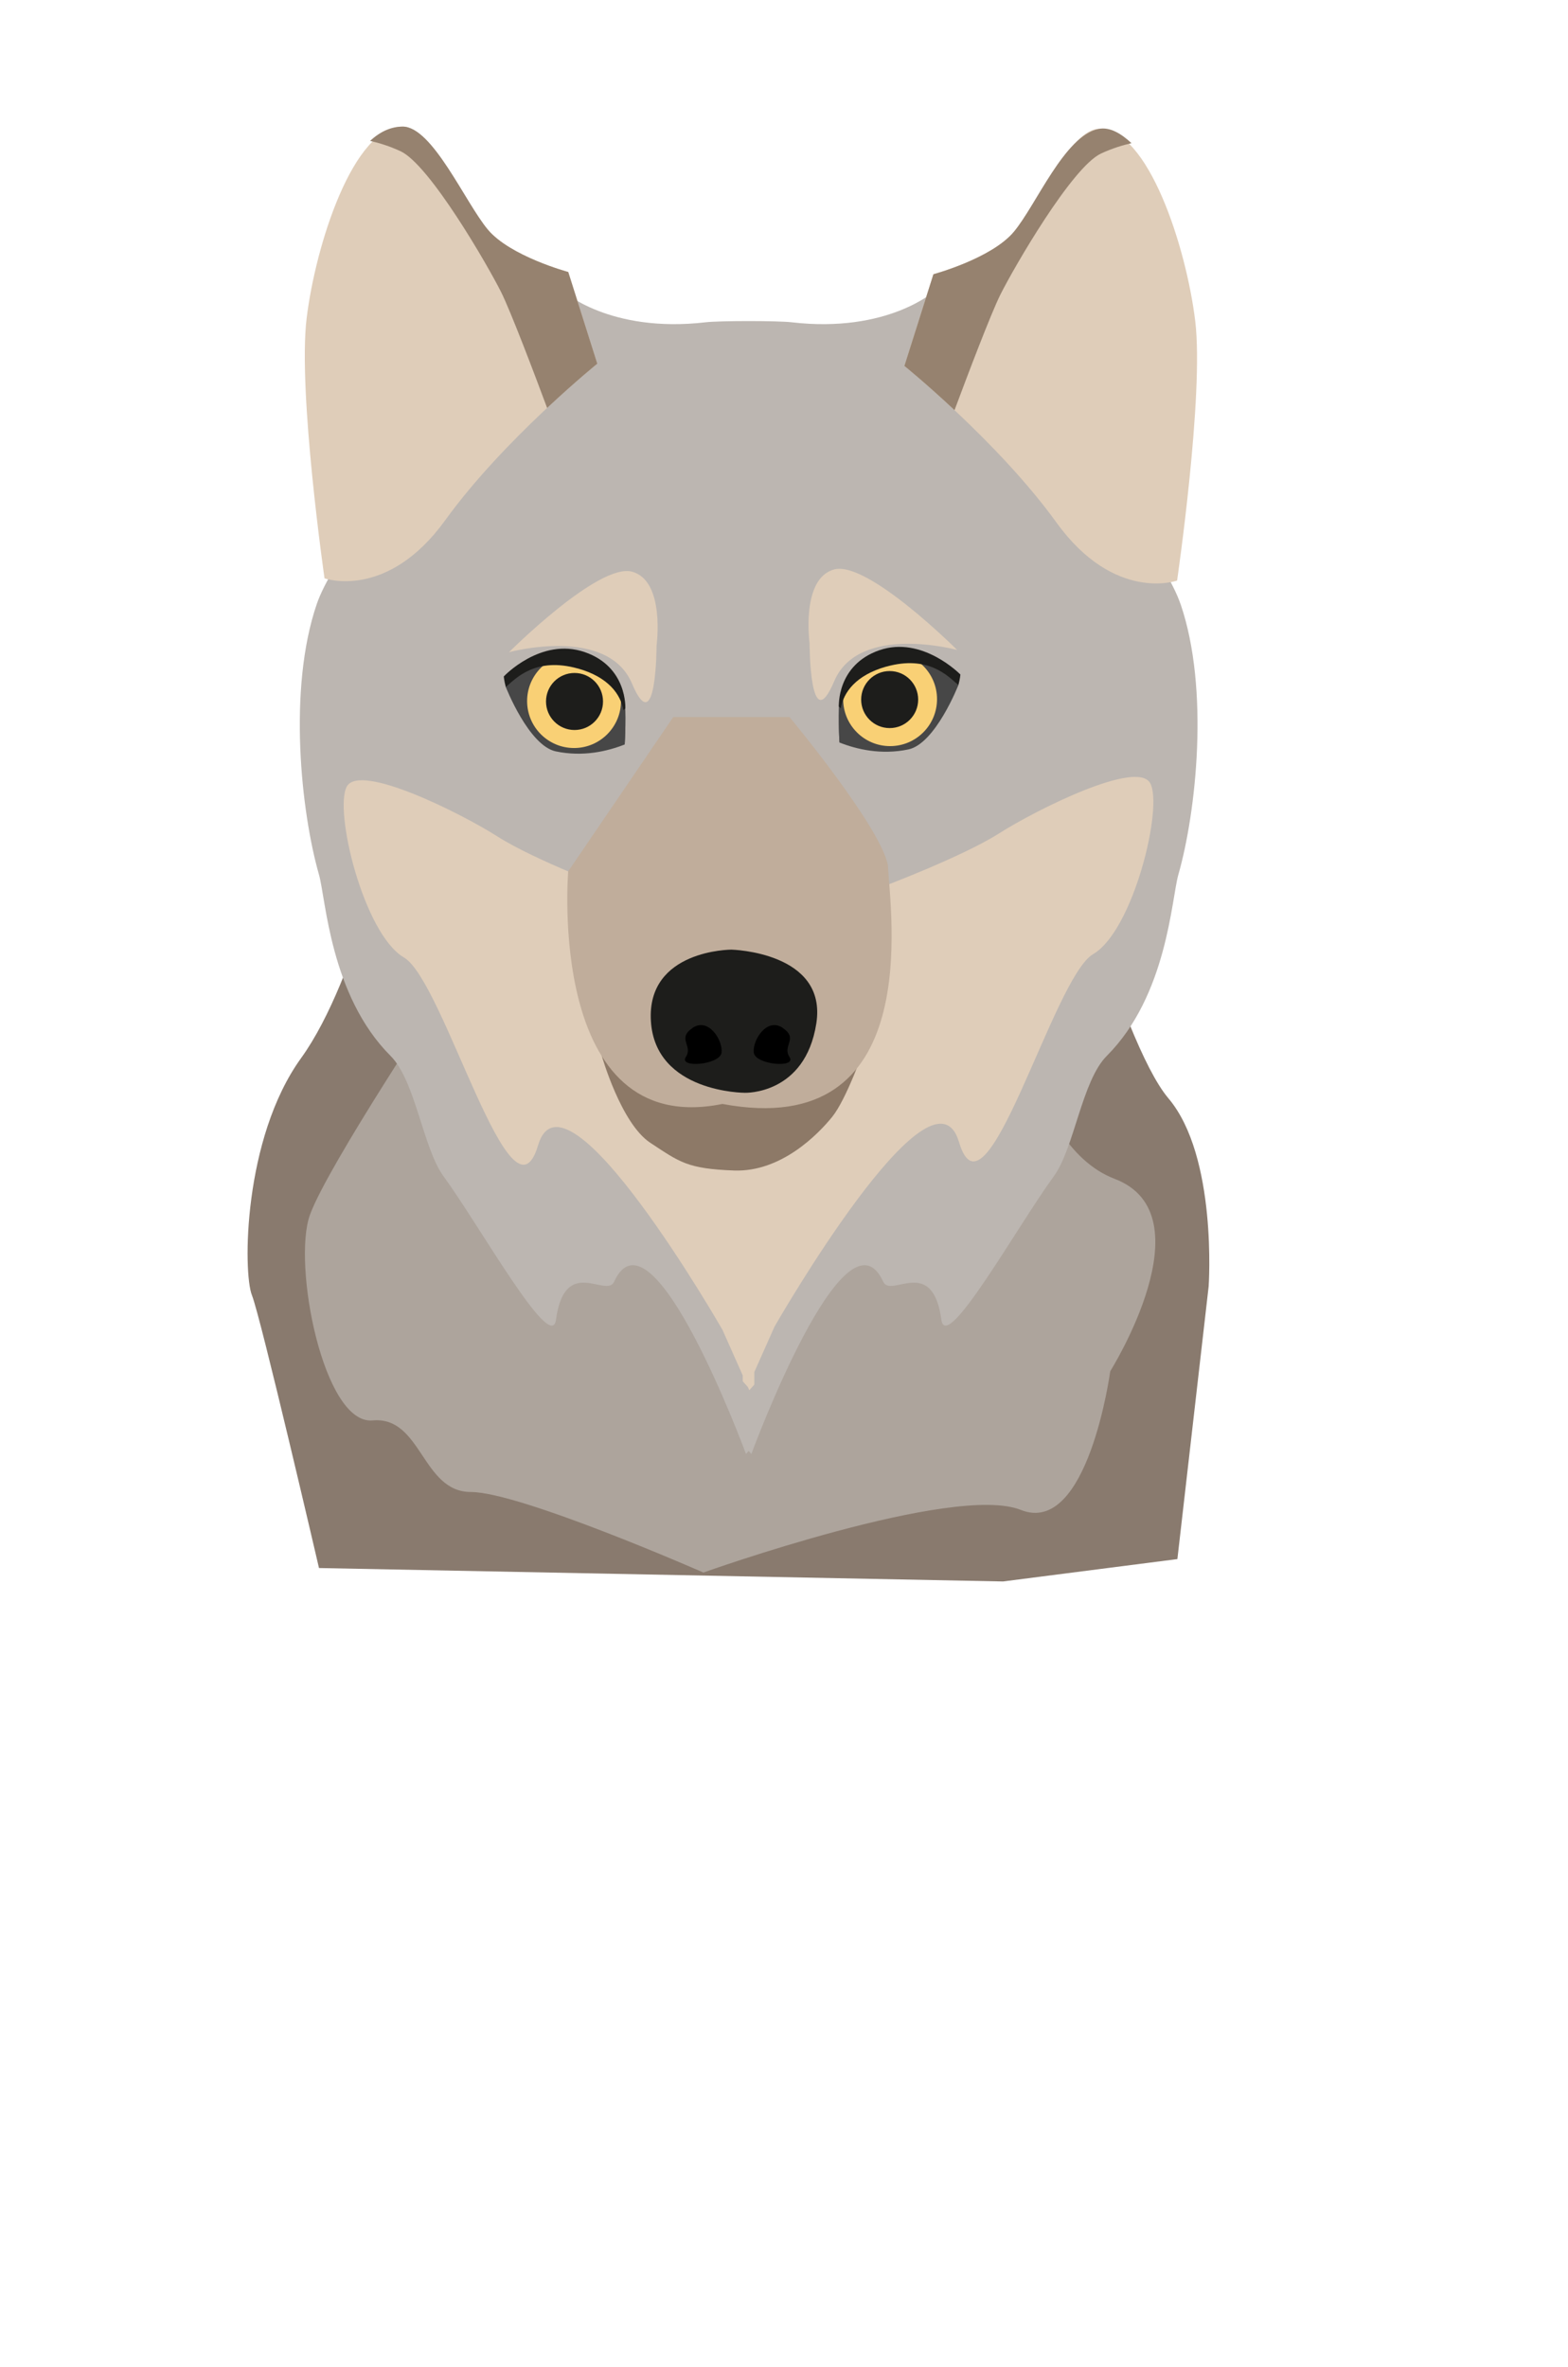 <?xml version="1.0" encoding="UTF-8" standalone="no"?>
<svg
   width="285"
   height="430"
   viewBox="0 0 285 430"
   fill="none"
   version="1.1"
   xmlns="http://www.w3.org/2000/svg"
   xmlns:svg="http://www.w3.org/2000/svg">
  <g
     transform="translate(45,23)">
    <path
       d="m 26.788,122.908 c 0,0 -6.498,31.692 -17.062,46.315 -10.564,14.63 -10.564,39.004 -8.938,43.07 1.626,4.066 12.191,49.568 12.191,49.568 l 124.331,2.44 31.693,-4.066 5.685,-49.568 c 0,0 1.626,-23.568 -7.312,-34.132 -8.938,-10.565 -21.128,-57.693 -21.128,-57.693 l -116.207,4.066 z"
       fill="#897a6e" />
    <path
       d="m 35.726,157.039 c 0,0 -21.128,31.693 -24.381,40.63 -3.253,8.938 2.44,38.191 11.377,37.378 8.938,-0.813 8.938,13.004 17.876,13.004 8.938,0 42.257,14.63 42.257,14.63 0,0 45.51,-16.249 57.693,-11.377 12.191,4.879 16.249,-25.195 16.249,-25.195 0,0 17.876,-28.44 0.814,-34.945 -17.063,-6.499 -19.502,-40.631 -19.502,-40.631 l -102.39,6.498 z"
       fill="#ada49c" />
    <path
       d="m 169.573,86.743 c -5.278,-15.436 -44.696,-56.88 -44.696,-56.88 0,0 -8.531,7.718 -26,5.685 -2.515,-0.294 -13.094,-0.294 -15.609,0 -17.469,2.033 -26,-5.685 -26,-5.685 0,0 -39.411,41.444 -44.696,56.88 -5.278,15.436 -2.846,37.784 0.407,49.161 1.25,4.375 2.033,21.942 13.004,32.913 4.54,4.54 5.903,16.769 9.616,21.851 6.664,9.126 19.585,32.363 20.451,26.091 1.626,-11.784 9.164,-3.863 10.564,-6.905 6.905,-15.037 23.975,31.286 23.975,31.286 l 0.489,-0.55 0.489,0.55 c 0,0 17.062,-46.315 23.974,-31.286 1.401,3.042 8.938,-4.879 10.564,6.905 0.866,6.272 13.787,-16.965 20.451,-26.091 3.712,-5.09 5.075,-17.311 9.616,-21.851 10.97,-10.971 11.753,-28.53 13.003,-32.913 3.253,-11.377 5.685,-33.725 0.407,-49.161 z"
       fill="#bcb6b1" />
    <path
       d="m 164.041,119.247 c -2.44,-4.27 -20.722,4.879 -27.424,9.141 -6.701,4.262 -21.331,9.751 -21.331,9.751 l -25.293,0.745 v 0.55 l -23.184,-0.685 c 0,0 -14.63,-5.482 -21.332,-9.751 -6.702,-4.27 -24.991,-13.411 -27.423,-9.141 -2.44,4.269 3.05,26.813 10.361,31.082 7.311,4.27 19.502,50.585 24.381,34.133 4.879,-16.453 33.522,33.522 33.522,33.522 l 3.682,8.275 v 1.062 l 0.911,1.024 v -0.015 l 0.279,0.625 0.911,-1.024 v -2.274 l 3.682,-8.275 c 0,0 28.643,-49.975 33.522,-33.523 4.872,16.453 17.062,-29.863 24.381,-34.132 7.312,-4.269 12.801,-26.813 10.361,-31.083 z"
       fill="#dfcdb9" />
    <path
       d="m 64.367,168.773 c 0,0 3.501,12.341 8.84,15.842 5.331,3.501 6.702,4.721 15.233,5.03 8.531,0.301 15.233,-6.551 17.823,-9.751 2.591,-3.2 5.791,-12.341 5.791,-12.341 l -47.694,1.22 z"
       fill="#8d7967" />
    <path
       d="m 28.211,0 c 4.774,0 11.377,13.817 15.436,18.689 4.066,4.879 14.63,7.718 14.63,7.718 l 5.278,16.656 c 0,0 -17.062,13.817 -27.627,28.44 -10.564,14.63 -21.942,10.564 -21.942,10.564 0,0 -4.879,-33.824 -3.253,-47.234 C 12.361,21.43 19.235,0 28.211,0 Z"
       fill="#dfcdb9" />
    <path
       d="m 54.452,51.104 c 5.218,-4.887 9.111,-8.034 9.111,-8.034 L 58.284,26.414 c 0,0 -10.564,-2.846 -14.63,-7.718 C 39.588,13.817 33.594,0 28.21,0 c -2.018,0 -4.013,0.806 -5.941,2.598 1.589,0.354 3.501,0.934 5.534,1.875 5.278,2.44 15.842,20.722 18.282,25.594 1.769,3.546 6.122,15.029 8.358,21.038 z"
       fill="#96826f" />
    <path
       d="m 154.725,0.406 c -5.037,0 -11.377,13.817 -15.436,18.689 -4.066,4.879 -14.63,7.718 -14.63,7.718 l -5.278,16.656 c 0,0 17.062,13.817 27.626,28.44 10.565,14.63 21.942,10.564 21.942,10.564 0,0 4.917,-33.726 3.298,-47.129 C 170.621,21.933 163.708,0.398 154.733,0.398 Z"
       fill="#dfcdb9" />
    <path
       d="m 128.492,51.511 c -5.218,-4.887 -9.111,-8.034 -9.111,-8.034 l 5.278,-16.656 c 0,0 10.564,-2.846 14.63,-7.718 4.067,-4.879 9.187,-17.469 15.436,-18.689 1.981,-0.384 4.014,0.806 5.941,2.598 -1.588,0.354 -3.501,0.934 -5.534,1.875 -5.278,2.44 -15.843,20.722 -18.282,25.594 -1.77,3.546 -6.122,15.029 -8.358,21.038 z"
       fill="#96826f" />
    <path
       d="m 77.371,107.262 -19.095,28.033 c 0,0 -4.066,48.755 28.033,42.257 36.971,6.905 30.473,-34.946 30.066,-43.477 -1.627,-7.311 -17.876,-26.813 -17.876,-26.813 z"
       fill="#c0ad9b" />
    <path
       d="m 87.938,149.518 c 0,0 -15.436,0 -14.63,13.003 0.813,13.004 17.062,13.004 17.062,13.004 0,0 10.971,0.407 13.004,-12.597 2.033,-13.004 -15.436,-13.41 -15.436,-13.41 z"
       fill="#1d1d1b" />
    <path
       d="m 97.282,163.741 c -2.892,-1.98 -5.534,2.237 -5.278,4.473 0.256,2.236 7.869,2.891 6.498,0.813 -1.37,-2.086 1.679,-3.298 -1.22,-5.278 z"
       fill="#000000" />
    <path
       d="m 80.875,163.741 c 2.891,-1.98 5.534,2.237 5.278,4.473 -0.256,2.236 -7.869,2.891 -6.498,0.813 1.37,-2.086 -1.679,-3.298 1.22,-5.278 z"
       fill="#000000" />
    <path
       d="m 128.971,95.078 c 0,0 -16.249,-16.249 -22.348,-14.63 -6.092,1.626 -4.473,13.41 -4.473,13.41 0,0 0,17.469 4.473,6.905 4.472,-10.565 22.348,-5.685 22.348,-5.685 z"
       fill="#dfcdb9" />
    <path
       d="m 47.516,95.484 c 0,0 16.249,-16.249 22.348,-14.63 6.091,1.627 4.473,13.411 4.473,13.411 0,0 0,17.469 -4.473,6.905 C 65.391,90.605 47.516,95.484 47.516,95.484 Z"
       fill="#dfcdb9" />
    <path
       d="m 58.198,109.271 c 2.861,0 5.181,-2.319 5.181,-5.18 0,-2.861 -2.319,-5.181 -5.181,-5.181 -2.861,0 -5.18,2.32 -5.18,5.181 0,2.861 2.319,5.18 5.18,5.18 z"
       fill="#1d1d1b" />
    <path
       d="m 129.192,101.47 c 0,0 -6.799,1.71 -7.733,4.481 -0.926,2.771 -6.438,4.706 -6.438,4.706 l -6.264,-6.114 c -0.121,-0.889 -1.665,-0.784 -1.175,7.349 3.155,1.242 7.575,2.289 12.514,1.257 4.932,-1.032 9.096,-11.686 9.096,-11.686 z"
       fill="#474747" />
    <path
       d="m 120.262,96.312 c 1.453,0.316 3.592,0.986 5.813,2.477 1.34,0.896 2.364,1.867 3.11,2.688 -3.102,3.629 -6.197,7.259 -9.299,10.88 l -11.099,-4.284 -1.205,3.825 c 0,0 -0.391,-6.709 0.106,-7.869 0.557,-1.287 2.447,-1.001 3.2,-0.971"
       fill="#474747" />
    <path
       d="m 116.783,112.547 c 4.712,0 8.531,-3.82 8.531,-8.531 0,-4.712 -3.819,-8.532 -8.531,-8.532 -4.712,0 -8.531,3.82 -8.531,8.532 0,4.711 3.819,8.531 8.531,8.531 z"
       fill="#f9d075" />
    <path
       d="m 116.706,109.271 c 2.861,0 5.18,-2.319 5.18,-5.18 0,-2.861 -2.319,-5.181 -5.18,-5.181 -2.861,0 -5.181,2.32 -5.181,5.181 0,2.861 2.32,5.18 5.181,5.18 z"
       fill="#1d1d1b" />
    <path
       d="m 116.093,98.097 c -5.527,1.551 -7.794,4.699 -8.261,7.583 -0.233,-0.196 -0.361,-0.309 -0.361,-0.309 0,0 -0.429,-7.56 7.372,-10.248 7.8,-2.688 14.72,4.42 14.72,4.42 0,0 -0.06,0.775 -0.369,1.942 -1.912,-1.724 -5.511,-5.504 -13.101,-3.38 z"
       fill="#1d1d1b" />
    <path
       d="m 46.938,101.826 c 0,0 6.799,1.709 7.733,4.48 0.926,2.771 6.438,4.706 6.438,4.706 l 6.265,-6.114 c 0.12,-0.888 1.664,-0.783 1.175,7.349 -3.155,1.242 -7.575,2.289 -12.514,1.258 -4.932,-1.032 -9.096,-11.687 -9.096,-11.687 z"
       fill="#474747" />
    <path
       d="m 55.86,96.658 c -1.453,0.316 -3.592,0.986 -5.813,2.477 -1.34,0.896 -2.364,1.867 -3.11,2.688 3.102,3.629 6.197,7.258 9.299,10.88 l 11.099,-4.284 1.205,3.825 c 0,0 0.392,-6.709 -0.105,-7.869 -0.557,-1.287 -2.447,-1.001 -3.2,-0.971"
       fill="#474747" />
    <path
       d="m 59.338,112.892 c 4.712,0 8.531,-3.819 8.531,-8.531 0,-4.711 -3.82,-8.531 -8.531,-8.531 -4.712,0 -8.531,3.82 -8.531,8.531 0,4.712 3.82,8.531 8.531,8.531 z"
       fill="#f9d075" />
    <path
       d="m 59.423,109.619 c 2.861,0 5.181,-2.32 5.181,-5.181 0,-2.861 -2.319,-5.18 -5.181,-5.18 -2.861,0 -5.18,2.319 -5.18,5.18 0,2.861 2.319,5.181 5.18,5.181 z"
       fill="#1d1d1b" />
    <path
       d="m 60.039,98.444 c 5.527,1.551 7.793,4.699 8.26,7.583 0.233,-0.196 0.361,-0.309 0.361,-0.309 0,0 0.429,-7.56 -7.372,-10.248 -7.989,-2.756 -14.721,4.42 -14.721,4.42 0,0 0.06,0.776 0.369,1.943 1.913,-1.725 5.512,-5.505 13.102,-3.381 z"
       fill="#1d1d1b" />
  </g>
</svg>
